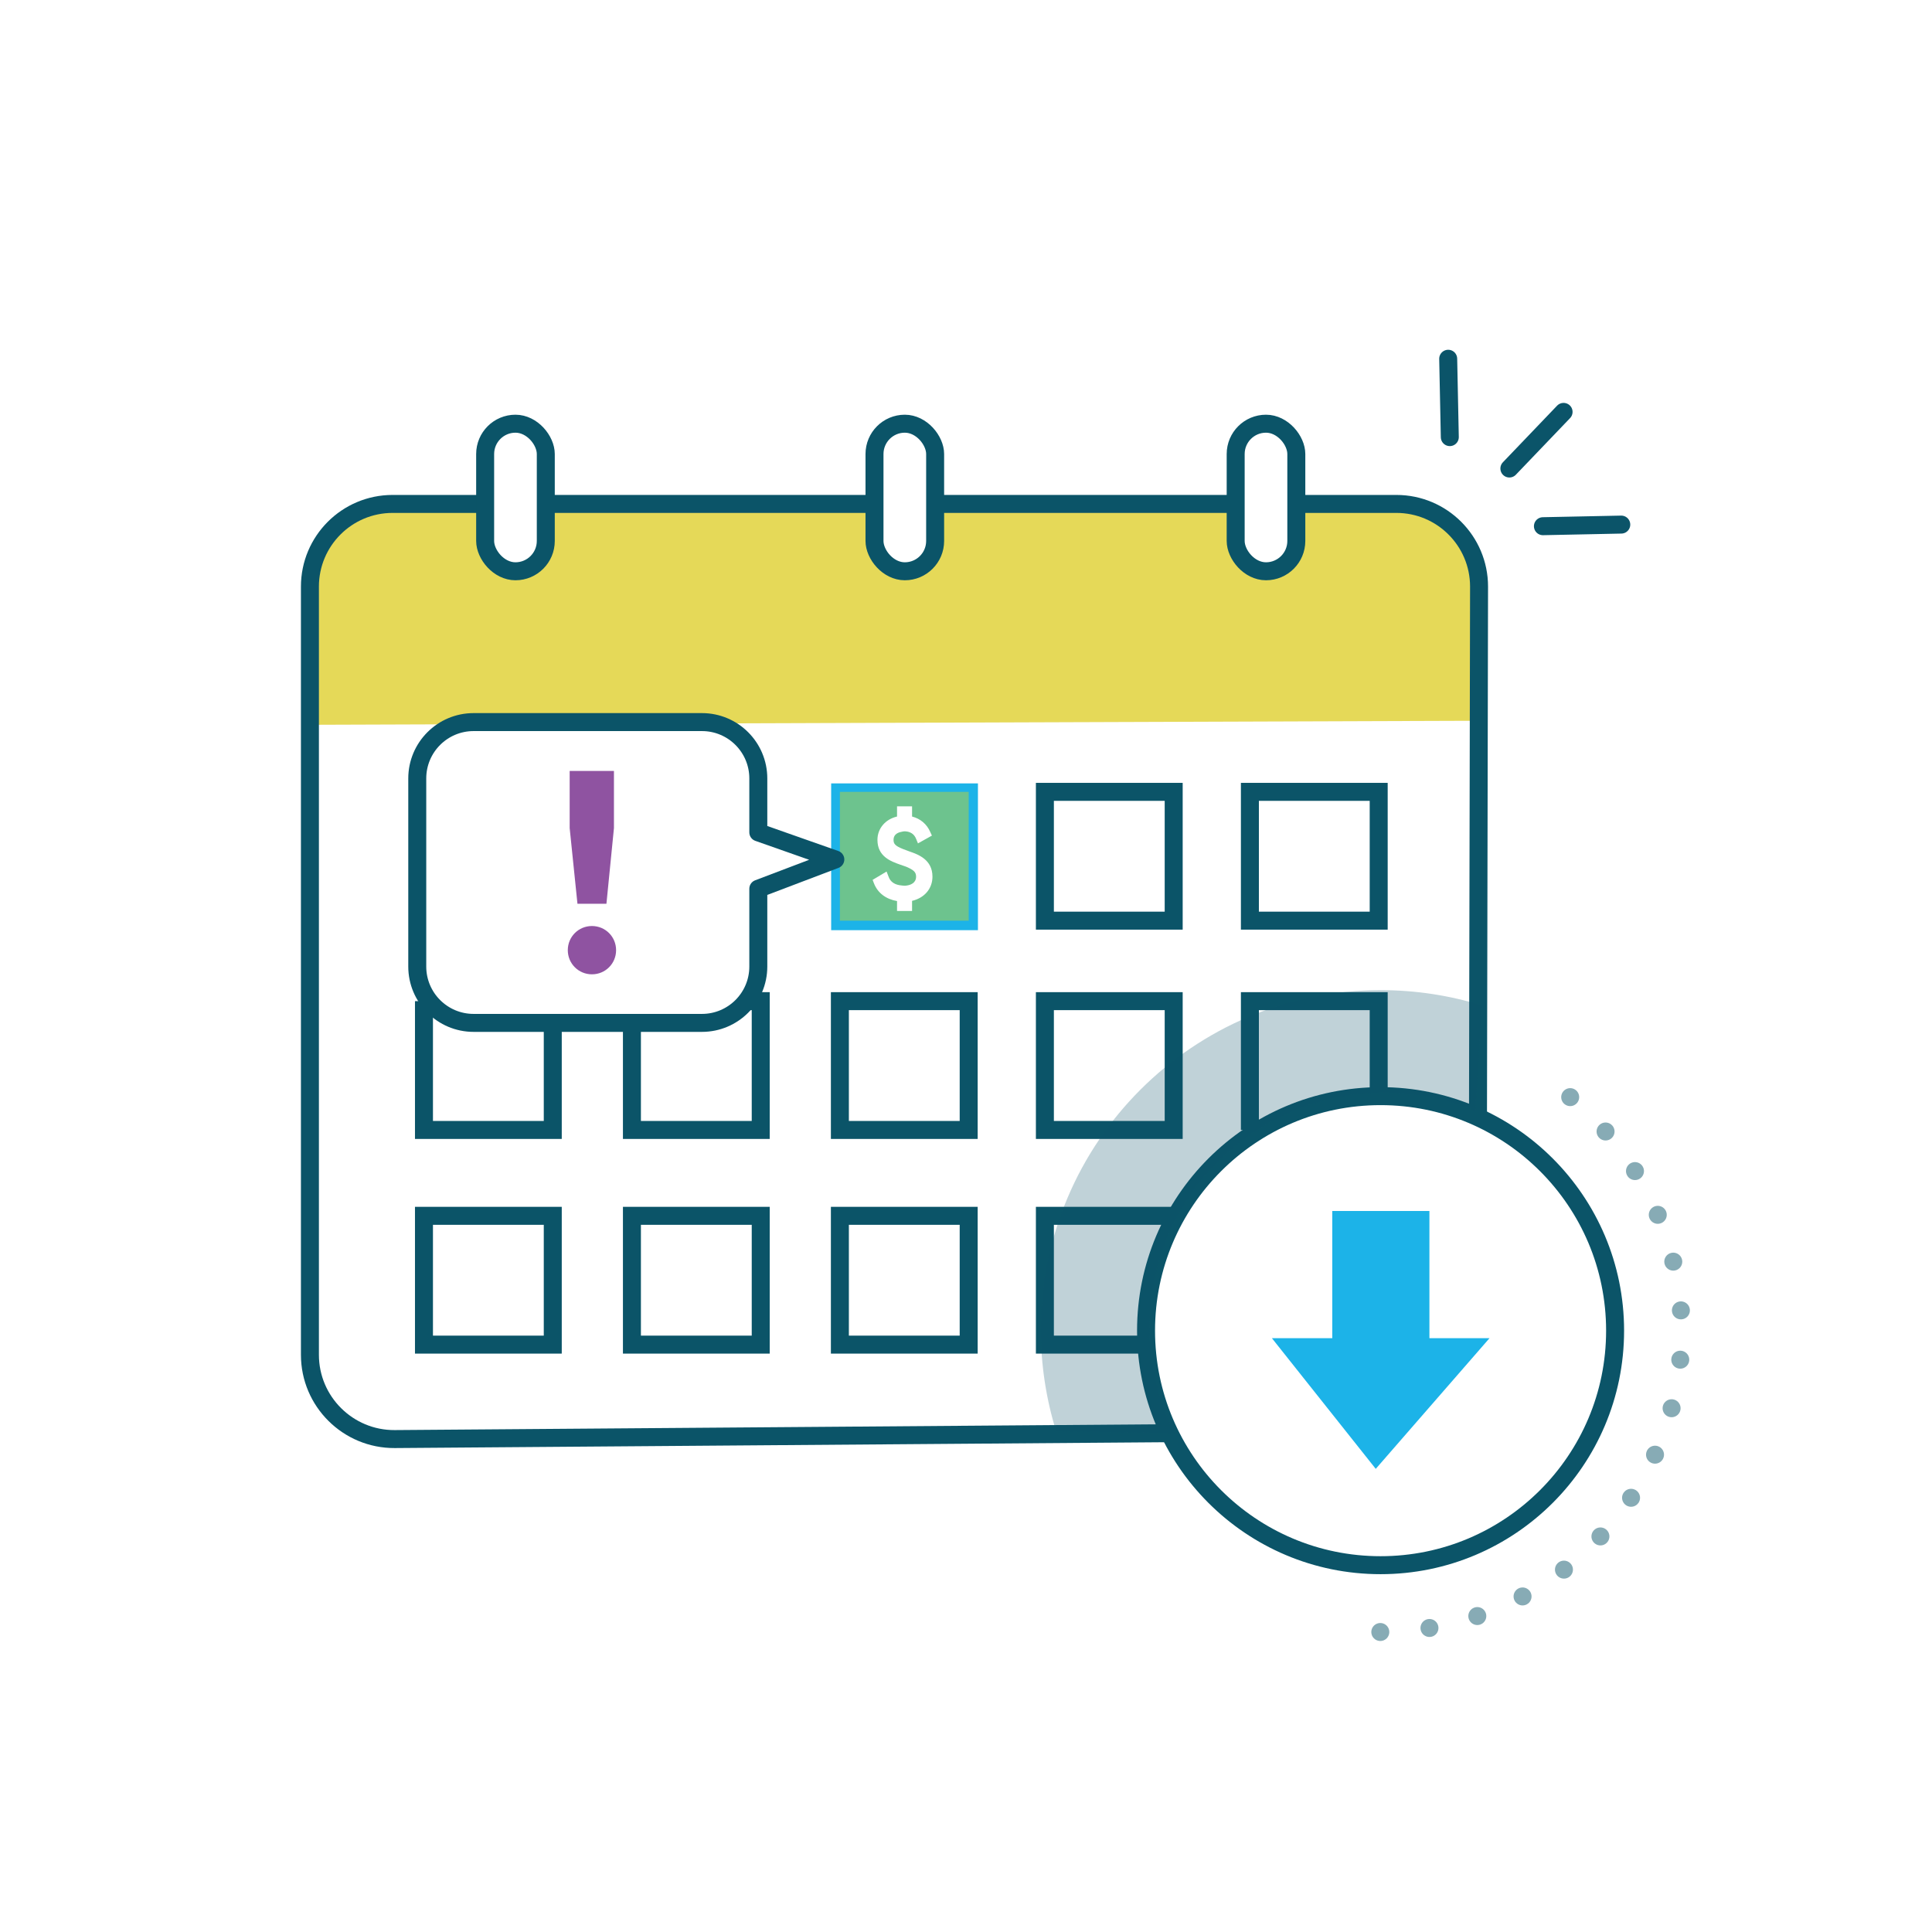 <svg xmlns="http://www.w3.org/2000/svg" id="Layer_1" data-name="Layer 1" viewBox="0 0 72 72"><defs><style>      .cls-1, .cls-2, .cls-3, .cls-4, .cls-5 {        fill: none;        stroke-width: .67px;      }      .cls-1, .cls-2, .cls-3, .cls-5 {        stroke-miterlimit: 10;      }      .cls-1, .cls-4 {        stroke: #0b5468;      }      .cls-6 {        fill: #8f53a1;      }      .cls-2 {        opacity: .49;        stroke-dasharray: 0 1.84;      }      .cls-2, .cls-3 {        stroke: #0b5469;      }      .cls-2, .cls-3, .cls-4 {        stroke-linecap: round;      }      .cls-7 {        fill: #0d5469;        opacity: .26;      }      .cls-8 {        fill: #1cb3e8;      }      .cls-9 {        fill: #6dc38e;      }      .cls-4 {        stroke-linejoin: round;      }      .cls-5 {        stroke: #1cb3e8;      }      .cls-10 {        fill: #e5d958;      }    </style></defs><path class="cls-10" d="M55.2,26.86l.19-4.61c.1-1.95-1.49-3.57-3.44-3.51l-3.52.11v1.12c0,.68-.56,1.22-1.24,1.2h0c-.63-.02-1.13-.52-1.15-1.15l-.04-1.31-11.07.08.04,1.98-1.3.59-.97-.55-.25-2.06-11.91-.04-.12,1.43c-.06.72-.68,1.26-1.4,1.21h0c-.48-.03-.86-.42-.89-.89l-.1-1.67c-.11-.04-1.77-.06-3.36-.07s-2.96,1.32-2.94,2.95l.04,5.34,43.42-.15Z"></path><path class="cls-1" d="M55.08,41.83l.04-19.97c0-1.7-1.38-3.08-3.08-3.08h-3.74"></path><path class="cls-1" d="M17.98,18.78h-3.35c-1.7,0-3.08,1.38-3.08,3.08v28.63c0,1.74,1.42,3.15,3.16,3.14l29.05-.22"></path><line class="cls-1" x1="34.93" y1="18.78" x2="45.95" y2="18.78"></line><line class="cls-1" x1="20.39" y1="18.78" x2="32.4" y2="18.78"></line><circle class="cls-1" cx="51.45" cy="49.59" r="8.74"></circle><rect class="cls-1" x="18.08" y="15.79" width="2.26" height="5.5" rx="1.13" ry="1.13"></rect><rect class="cls-1" x="32.59" y="15.79" width="2.26" height="5.5" rx="1.13" ry="1.13"></rect><rect class="cls-1" x="46.05" y="15.79" width="2.26" height="5.5" rx="1.13" ry="1.13"></rect><line class="cls-3" x1="56.25" y1="17.46" x2="58.27" y2="15.35"></line><line class="cls-3" x1="57.5" y1="19.61" x2="60.42" y2="19.55"></line><line class="cls-3" x1="54.03" y1="16.29" x2="53.97" y2="13.37"></line><rect class="cls-1" x="38.94" y="29.51" width="4.8" height="4.8"></rect><rect class="cls-5" x="31.31" y="29.53" width="4.8" height="4.8"></rect><polyline class="cls-1" points="20.6 38.03 20.6 42.11 15.8 42.11 15.8 37.31"></polyline><polyline class="cls-1" points="23.55 38.03 23.55 42.11 28.35 42.11 28.35 37.31 27.67 37.31"></polyline><rect class="cls-1" x="31.3" y="37.31" width="4.8" height="4.8"></rect><rect class="cls-1" x="38.94" y="37.31" width="4.8" height="4.8"></rect><rect class="cls-1" x="15.8" y="45.31" width="4.8" height="4.8"></rect><rect class="cls-1" x="23.55" y="45.31" width="4.8" height="4.8"></rect><rect class="cls-1" x="31.3" y="45.31" width="4.8" height="4.8"></rect><polyline class="cls-1" points="42.71 50.11 38.94 50.11 38.94 45.31 43.74 45.31"></polyline><rect class="cls-1" x="46.58" y="29.51" width="4.8" height="4.8"></rect><polyline class="cls-1" points="46.58 42.11 46.58 37.31 51.38 37.31 51.38 40.99"></polyline><path class="cls-6" d="M21.16,35.41c0-.5.4-.9.9-.9s.9.4.9.9-.4.9-.9.9-.9-.4-.9-.9ZM21.23,30.86v-2.13h1.65v2.13l-.28,2.82h-1.08l-.29-2.82Z"></path><rect class="cls-8" x="49.65" y="45.13" width="3.62" height="5.87"></rect><polygon class="cls-8" points="55.51 49.87 47.4 49.87 51.27 54.74 55.51 49.87"></polygon><path class="cls-7" d="M55.23,37.47c-1.19-.37-2.46-.57-3.77-.57-7,0-12.67,5.67-12.67,12.67,0,1.31.2,2.58.57,3.77l4.42.07c-.6-1.19-.94-2.53-.94-3.95,0-4.83,3.91-8.74,8.74-8.74,1.21,0,2.36.24,3.4.69l.25-3.93Z"></path><path class="cls-9" d="M31.3,29.51v4.8h4.8v-4.8h-4.8ZM33.99,33.57v.38h-.56v-.37c-.41-.07-.72-.3-.86-.66l-.05-.13.52-.31.07.18c.07.21.24.32.5.34.02,0,.1.02.19,0h0c.13-.02.34-.09.34-.33,0-.17-.09-.25-.37-.37l-.23-.08c-.34-.12-.84-.3-.84-.92,0-.43.3-.77.73-.87v-.38h.56v.38c.31.08.55.28.68.58l.06.13-.52.29-.07-.17c-.06-.15-.17-.24-.33-.27-.11-.02-.17,0-.17,0-.12.02-.34.07-.34.31,0,.14.05.22.35.34l.24.09c.32.11.86.3.86.94,0,.45-.3.79-.75.9Z"></path><path class="cls-4" d="M28.26,29v2.02l2.87,1.01-2.87,1.09v2.9c0,1.16-.94,2.1-2.1,2.1h-8.51c-1.16,0-2.1-.94-2.1-2.1v-7.01c0-1.16.94-2.1,2.1-2.1h8.51c1.16,0,2.1.94,2.1,2.1Z"></path><path class="cls-2" d="M51.44,60.82c2.2,0,4.25-.63,5.98-1.72,3.15-1.99,5.25-5.5,5.25-9.5s-2.24-7.76-5.58-9.71"></path></svg>